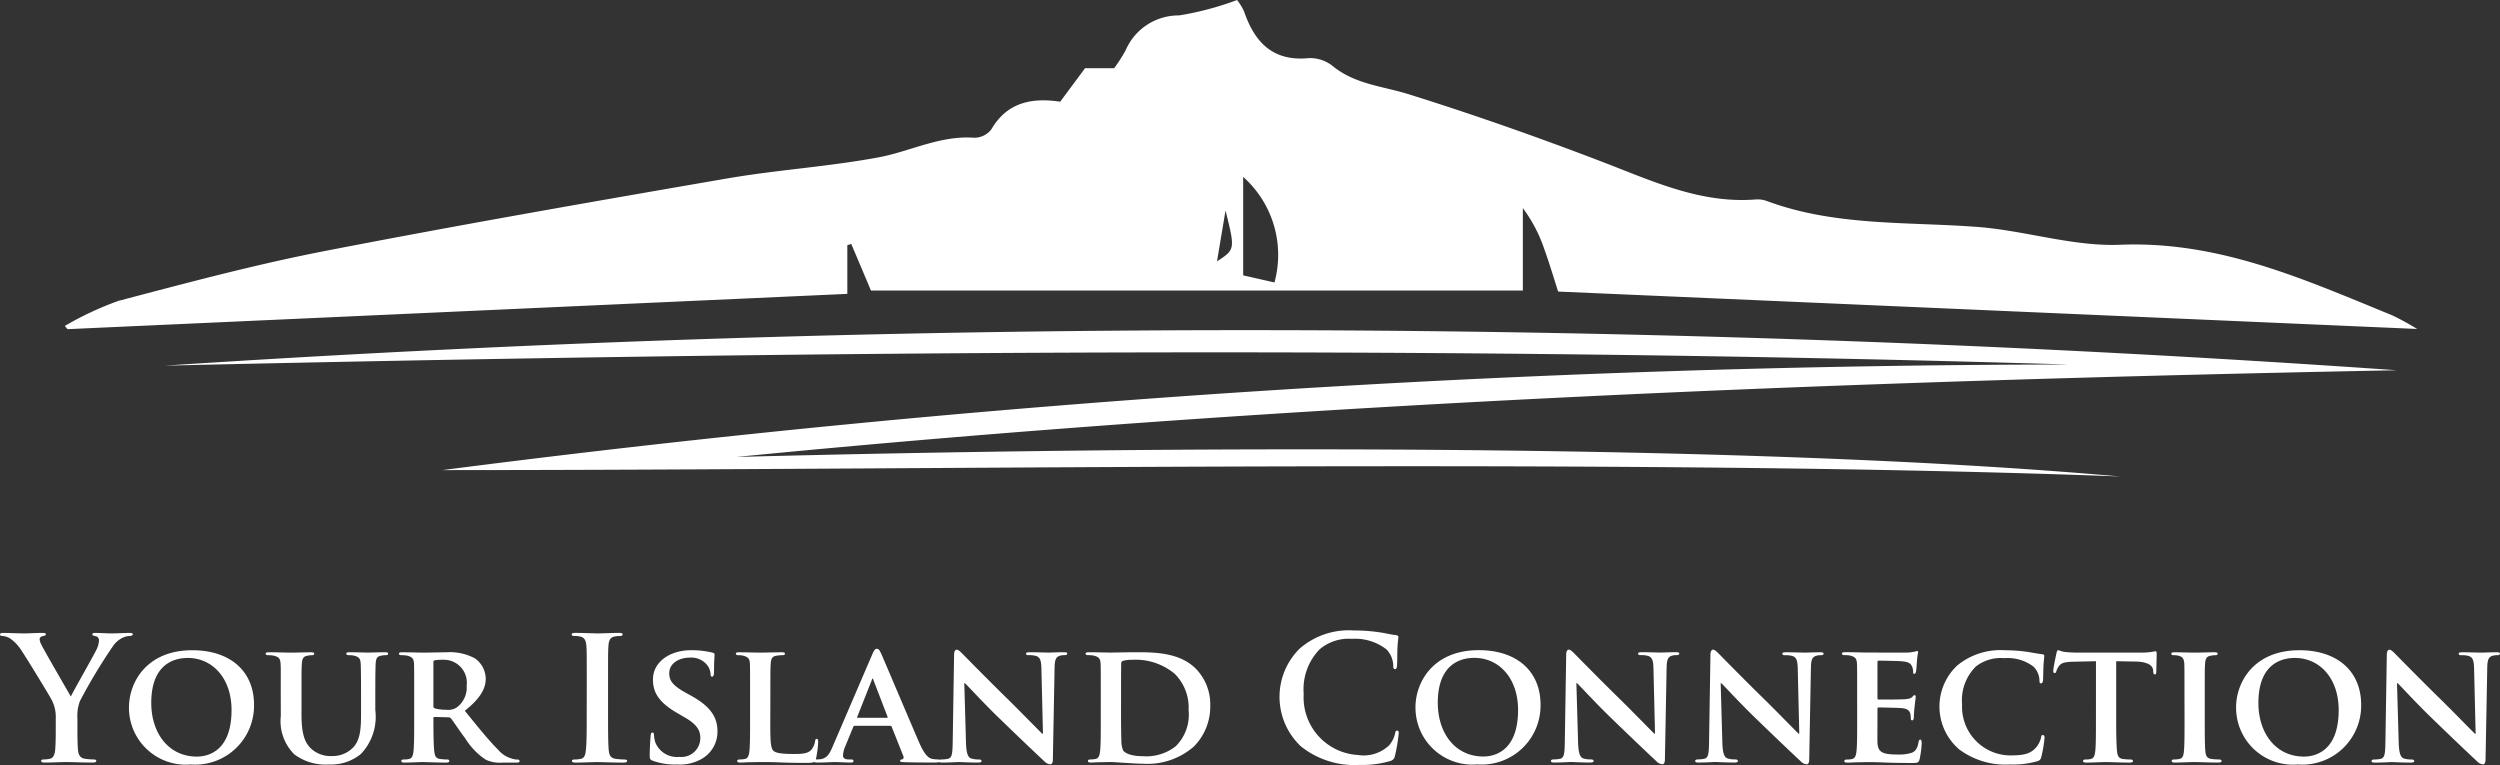 <?xml version="1.0" encoding="utf-8"?>
<svg xmlns="http://www.w3.org/2000/svg" width="196.079" height="60" viewBox="0 0 196.079 60"><rect x="0" y="0" width="196.079" height="60" fill="#333333" stroke="none"/><path d="M122.205,22.862c-.348-1.078-.676-2.2-1.076-3.3a11.457,11.457,0,0,0-1.691-3.24v6.466H68.311l-1.546-3.657-.309.1v3.817L5.288,25.816l-.2-.256a25.024,25.024,0,0,1,4.2-1.963c5.372-1.413,10.751-2.854,16.2-3.913,10.48-2.037,21-3.869,31.522-5.685,3.942-.68,7.96-.926,11.891-1.658,2.5-.466,4.839-1.738,7.508-1.537a1.71,1.71,0,0,0,1.344-.66c1.233-2.121,3.163-2.5,5.4-2.169L85.1,5.35h2.281a11.984,11.984,0,0,0,.9-1.4,4.522,4.522,0,0,1,4.2-2.741A23.856,23.856,0,0,0,97.024,0a4.537,4.537,0,0,1,.545.884c.83,2.424,2.246,3.949,5.078,3.674a2.826,2.826,0,0,1,1.863.609c1.754,1.444,3.92,1.583,5.959,2.22,5.149,1.607,10.244,3.406,15.281,5.338,3.887,1.49,7.659,3.267,11.981,2.916a2.1,2.1,0,0,1,.873.134c5.333,1.973,10.941,1.606,16.468,2.021,3.762.283,7.514,1.551,11.231,1.4,7.751-.314,14.456,2.731,21.3,5.524a22.027,22.027,0,0,1,1.978,1.08l-67.378-2.934m-24.7-8.993v7.723l2.454.557a8.188,8.188,0,0,0-2.454-8.28m-1.386,2.647L95.45,20.5c1.429-.938,1.429-.938.67-3.985M12.928,28.677c49.764-1.135,99.529-1.588,149.3-.09A1004.783,1004.783,0,0,0,34.7,36.87c40.045,0,93.338-.946,131.583.5-30.033-2.661-75.527-2.387-108.516-1.532,43.167-4.23,86.454-5.949,130.211-6.8a1295.313,1295.313,0,0,0-175.054-.362M4.372,56.326a2.852,2.852,0,0,0-.31-1.413c-.094-.215-1.9-3.175-2.367-3.875a3.29,3.29,0,0,0-.929-.982A1.362,1.362,0,0,0,.2,49.881c-.108,0-.2-.027-.2-.121s.094-.121.256-.121c.243,0,1.252.04,1.7.04.282,0,.835-.04,1.44-.04q.2,0,.2.121c0,.081-.094.094-.3.148a.243.243,0,0,0-.189.242,1.246,1.246,0,0,0,.162.458c.189.4,2.072,3.646,2.287,4.022.135-.323,1.83-3.283,2.018-3.7a1.745,1.745,0,0,0,.189-.7.321.321,0,0,0-.282-.336c-.121-.027-.242-.054-.242-.134s.067-.121.228-.121c.444,0,.875.04,1.265.04.3,0,1.184-.04,1.44-.04.148,0,.243.027.243.108s-.108.134-.256.134a1.456,1.456,0,0,0-.592.161,2.006,2.006,0,0,0-.726.66,42.912,42.912,0,0,0-2.57,4.278,3.223,3.223,0,0,0-.2,1.345v1.1c0,.215,0,.78.04,1.345.028.39.149.686.552.74a5.687,5.687,0,0,0,.672.054c.148,0,.215.04.215.108,0,.094-.107.135-.282.135-.848,0-1.7-.041-2.059-.041-.336,0-1.183.041-1.682.041-.188,0-.3-.027-.3-.135,0-.067.067-.108.215-.108a2.174,2.174,0,0,0,.472-.054c.268-.054.39-.35.417-.74.04-.565.04-1.13.04-1.345Zm5.743-.848c0-1.951,1.373-4.48,4.965-4.48,2.987,0,4.843,1.655,4.843,4.278a4.622,4.622,0,0,1-4.965,4.683,4.464,4.464,0,0,1-4.844-4.481m8.046.215c0-2.53-1.521-4.09-3.431-4.09-1.319,0-2.866.7-2.866,3.525,0,2.355,1.345,4.211,3.578,4.211.835,0,2.718-.39,2.718-3.646m3.859-1.224c0-1.736.013-2.058-.013-2.422-.028-.4-.135-.511-.512-.619a2.112,2.112,0,0,0-.457-.04c-.134,0-.2-.041-.2-.121s.081-.108.256-.108c.633,0,1.426.027,1.776.027.3,0,1.09-.027,1.52-.027.175,0,.256.027.256.108s-.067.121-.189.121a1.623,1.623,0,0,0-.35.04c-.309.054-.4.215-.431.619-.027.364-.027.686-.027,2.422v1.6c0,1.668.323,2.314.9,2.772a2.282,2.282,0,0,0,1.494.457,2.254,2.254,0,0,0,1.588-.606c.659-.619.687-1.615.687-2.785v-1.44c0-1.736-.014-2.058-.027-2.422-.027-.39-.121-.511-.5-.619a2.012,2.012,0,0,0-.43-.04c-.135,0-.2-.041-.2-.121s.081-.108.243-.108c.605,0,1.4.027,1.412.027.134,0,.929-.027,1.386-.027.162,0,.242.027.242.108s-.067.121-.2.121a1.624,1.624,0,0,0-.35.04c-.323.054-.4.215-.43.619-.013.364-.027.686-.027,2.422v1.224A4.225,4.225,0,0,1,28.3,59.138a3.69,3.69,0,0,1-2.5.821,4.1,4.1,0,0,1-2.7-.78,3.673,3.673,0,0,1-1.076-3.028Zm10.466,0c0-1.736,0-2.058-.013-2.422-.027-.39-.134-.511-.511-.619a2.169,2.169,0,0,0-.472-.04c-.121,0-.2-.041-.2-.121s.094-.108.269-.108c.619,0,1.373.027,1.615.027.4,0,1.479-.027,1.843-.027a4.143,4.143,0,0,1,2.247.485,2,2,0,0,1,.834,1.574c0,.847-.484,1.6-1.641,2.529,1.049,1.292,1.883,2.328,2.6,3.041a2.224,2.224,0,0,0,1.265.754,1.111,1.111,0,0,0,.283.027.138.138,0,0,1,.148.121c0,.094-.081.122-.229.122h-1.13a2.57,2.57,0,0,1-1.292-.229A5.362,5.362,0,0,1,36.482,57.9c-.471-.619-.968-1.386-1.117-1.561a.27.27,0,0,0-.215-.081l-1.063-.027a.085.085,0,0,0-.095.094v.161c0,1.063.014,1.951.067,2.435.041.336.094.552.457.606a4.586,4.586,0,0,0,.578.04.138.138,0,0,1,.148.121c0,.081-.094.122-.243.122-.686,0-1.668-.041-1.843-.041-.228,0-.982.041-1.453.041-.148,0-.229-.041-.229-.122,0-.054.041-.121.189-.121a1.777,1.777,0,0,0,.418-.04c.242-.054.309-.269.349-.606.054-.484.054-1.386.054-2.435Zm1.507.888c0,.121.027.162.108.2a3.237,3.237,0,0,0,.9.108,1.189,1.189,0,0,0,.834-.188,1.934,1.934,0,0,0,.767-1.7,1.8,1.8,0,0,0-1.8-2.032,4.3,4.3,0,0,0-.7.04c-.081.027-.108.067-.108.162ZM46.02,53.541c0-2.045,0-2.422-.027-2.853-.027-.457-.162-.686-.458-.754a1.917,1.917,0,0,0-.484-.054c-.134,0-.215-.027-.215-.134,0-.081.108-.108.323-.108.511,0,1.359.04,1.749.04.337,0,1.13-.04,1.641-.04.175,0,.283.027.283.108,0,.108-.081.134-.215.134a2.283,2.283,0,0,0-.4.04c-.364.067-.471.3-.5.767-.027.431-.027.807-.027,2.853v2.368c0,1.305,0,2.368.054,2.946.041.364.135.606.539.66a5.683,5.683,0,0,0,.686.054c.148,0,.215.04.215.108,0,.094-.108.135-.256.135-.888,0-1.735-.041-2.1-.041-.31,0-1.157.041-1.7.041-.175,0-.269-.041-.269-.135,0-.067.054-.108.215-.108a2.2,2.2,0,0,0,.484-.054c.269-.054.35-.283.391-.673.067-.565.067-1.628.067-2.933Zm5.165,6.122c-.189-.081-.228-.134-.228-.39,0-.619.054-1.332.067-1.521s.053-.3.147-.3.122.108.122.189a2.139,2.139,0,0,0,.107.592,1.831,1.831,0,0,0,1.884,1.13,1.484,1.484,0,0,0,1.642-1.453c0-.5-.121-1-1.171-1.614l-.686-.4c-1.4-.821-1.857-1.588-1.857-2.6,0-1.4,1.346-2.3,2.987-2.3a7.014,7.014,0,0,1,1.682.189c.107.027.161.067.161.148,0,.148-.04.471-.04,1.372,0,.242-.054.364-.148.364s-.122-.067-.122-.2a1.294,1.294,0,0,0-.309-.754,1.593,1.593,0,0,0-1.319-.538c-.847,0-1.615.444-1.615,1.224,0,.511.188.915,1.252,1.507l.484.269c1.561.861,2.045,1.736,2.045,2.772a2.444,2.444,0,0,1-1.184,2.139,3.449,3.449,0,0,1-1.978.471,5.034,5.034,0,0,1-1.924-.3m9.23-3.176c0,1.466,0,2.193.255,2.409.2.175.659.242,1.574.242.633,0,1.09-.013,1.386-.323a1.371,1.371,0,0,0,.3-.686c.013-.108.041-.175.134-.175s.108.121.108.256a8.707,8.707,0,0,1-.175,1.319c-.081.256-.135.309-.754.309-.847,0-1.534-.013-2.126-.04s-1.09-.027-1.574-.027c-.134,0-.39.013-.673.013s-.578.027-.821.027c-.148,0-.229-.041-.229-.122,0-.054.041-.121.189-.121a1.769,1.769,0,0,0,.417-.04c.242-.054.309-.269.35-.606.054-.484.054-1.386.054-2.435V54.469c0-1.736,0-2.058-.013-2.422-.027-.39-.134-.511-.511-.619a1.567,1.567,0,0,0-.39-.04c-.135,0-.2-.041-.2-.121s.081-.108.256-.108c.551,0,1.305.027,1.628.027.283,0,1.251-.027,1.709-.027.175,0,.256.027.256.108s-.067.121-.215.121a2.6,2.6,0,0,0-.458.04c-.323.054-.417.215-.444.619-.027.364-.027.686-.027,2.422Zm6.618.444c-.067,0-.081.014-.108.081l-.633,1.534a2.067,2.067,0,0,0-.174.7c0,.2.108.323.47.323h.175c.148,0,.175.054.175.121,0,.094-.067.122-.188.122-.39,0-.942-.041-1.319-.041-.121,0-.753.041-1.372.041-.147,0-.215-.027-.215-.122,0-.067.041-.121.135-.121s.242-.014.349-.014c.538-.08.74-.43.982-1.009l3.095-7.2c.134-.323.229-.457.35-.457.175,0,.229.108.35.363.283.633,2.26,5.315,3.014,7.051.457,1.036.794,1.184,1.009,1.224a2.914,2.914,0,0,0,.444.04q.161,0,.162.121c0,.094-.067.122-.512.122-.416,0-1.278,0-2.274-.027-.215-.013-.349-.013-.349-.094s.026-.108.147-.121a.179.179,0,0,0,.108-.256l-.915-2.3a.113.113,0,0,0-.121-.081Zm2.53-.632c.053,0,.067-.027.053-.067L68.5,53.325c-.013-.04-.027-.108-.053-.108s-.055.067-.067.108l-1.144,2.893c-.027.054,0,.081.04.081Zm6.2,1.951c.027.888.175,1.157.4,1.238a2.018,2.018,0,0,0,.619.081c.135,0,.2.054.2.121,0,.094-.108.122-.269.122-.767,0-1.319-.041-1.533-.041-.108,0-.673.041-1.278.041-.161,0-.269-.014-.269-.122,0-.067.081-.121.189-.121a2.473,2.473,0,0,0,.538-.054c.309-.081.35-.39.363-1.386l.108-6.781c0-.229.08-.39.2-.39.148,0,.309.175.511.377.148.148,1.924,1.965,3.646,3.646.807.794,2.382,2.408,2.556,2.57H81.8l-.121-5.086c-.013-.7-.121-.9-.4-1.009a1.994,1.994,0,0,0-.619-.067c-.148,0-.188-.054-.188-.121,0-.094.121-.108.3-.108.619,0,1.251.027,1.507.027.134,0,.578-.027,1.157-.027.162,0,.269.014.269.108,0,.067-.067.121-.2.121a1.2,1.2,0,0,0-.363.04c-.323.094-.417.3-.431.942l-.134,7.212c0,.255-.094.363-.188.363A.705.705,0,0,1,81.9,59.7c-.74-.686-2.22-2.1-3.457-3.3-1.292-1.238-2.543-2.624-2.772-2.826h-.04Zm10.573-3.781c0-1.736,0-2.058-.013-2.422-.026-.39-.134-.511-.511-.619a2.172,2.172,0,0,0-.472-.04c-.121,0-.2-.041-.2-.121s.094-.108.269-.108c.619,0,1.372.027,1.709.027.363,0,1.211-.027,1.924-.027,1.48,0,3.472,0,4.763,1.305a4.007,4.007,0,0,1,1.117,2.906,4.437,4.437,0,0,1-1.291,3.189,5.523,5.523,0,0,1-3.97,1.345c-.431,0-.942-.04-1.412-.067s-.9-.067-1.2-.067c-.134,0-.39.013-.673.013s-.578.027-.821.027c-.148,0-.229-.041-.229-.122,0-.054.041-.121.189-.121a1.773,1.773,0,0,0,.417-.04c.242-.054.309-.269.35-.606.054-.484.054-1.386.054-2.435Zm1.588,1.265c0,1.211.013,2.085.027,2.314a2.082,2.082,0,0,0,.134.807c.148.215.619.458,1.547.458a3.732,3.732,0,0,0,2.583-.78,3.492,3.492,0,0,0,1.009-2.839,3.722,3.722,0,0,0-1.1-2.852,4.774,4.774,0,0,0-3.31-1.09,2.521,2.521,0,0,0-.727.08.2.2,0,0,0-.148.229c-.013.39-.013,1.332-.013,2.233Zm14.1,2.8a5.329,5.329,0,0,1-.094-7.656,5.87,5.87,0,0,1,4.252-1.426,13.219,13.219,0,0,1,1.951.135c.511.067.942.188,1.345.228.148.014.2.081.2.162,0,.108-.04.269-.067.74-.027.444-.013,1.184-.04,1.454-.013.2-.04.309-.162.309s-.134-.108-.134-.3a1.92,1.92,0,0,0-.524-1.238,4.013,4.013,0,0,0-2.732-.834,3.509,3.509,0,0,0-2.53.834,4.5,4.5,0,0,0-1.238,3.485,4.522,4.522,0,0,0,4.238,4.79,2.92,2.92,0,0,0,2.463-.754,2.247,2.247,0,0,0,.457-.888c.041-.215.067-.269.175-.269s.121.094.121.2a12.733,12.733,0,0,1-.3,1.79.474.474,0,0,1-.35.39,7.791,7.791,0,0,1-2.422.31,6.727,6.727,0,0,1-4.615-1.466m9-3.054c0-1.951,1.373-4.48,4.965-4.48,2.987,0,4.844,1.655,4.844,4.278a4.623,4.623,0,0,1-4.965,4.683,4.463,4.463,0,0,1-4.843-4.481m8.046.215c0-2.53-1.52-4.09-3.431-4.09-1.319,0-2.866.7-2.866,3.525,0,2.355,1.345,4.211,3.579,4.211.834,0,2.718-.39,2.718-3.646m4.707,2.556c.027.888.175,1.157.4,1.238a2.018,2.018,0,0,0,.619.081c.134,0,.2.054.2.121,0,.094-.108.122-.269.122-.767,0-1.319-.041-1.534-.041-.108,0-.673.041-1.278.041-.161,0-.268-.014-.268-.122,0-.067.08-.121.188-.121a2.473,2.473,0,0,0,.538-.054c.31-.081.35-.39.363-1.386l.108-6.781c0-.229.081-.39.2-.39.148,0,.31.175.511.377.148.148,1.924,1.965,3.646,3.646.808.794,2.381,2.408,2.556,2.57h.054l-.122-5.086c-.013-.7-.121-.9-.4-1.009a1.994,1.994,0,0,0-.619-.067c-.148,0-.188-.054-.188-.121,0-.094.121-.108.3-.108.619,0,1.251.027,1.507.027.134,0,.578-.027,1.157-.027.162,0,.269.014.269.108,0,.067-.067.121-.2.121a1.207,1.207,0,0,0-.364.04c-.323.094-.417.3-.431.942l-.134,7.212c0,.255-.094.363-.189.363a.7.7,0,0,1-.484-.242c-.74-.686-2.22-2.1-3.458-3.3-1.292-1.238-2.543-2.624-2.772-2.826h-.04Zm11.314,0c.027.888.175,1.157.4,1.238a2.019,2.019,0,0,0,.619.081c.134,0,.2.054.2.121,0,.094-.108.122-.269.122-.767,0-1.319-.041-1.533-.041-.108,0-.673.041-1.279.041-.161,0-.268-.014-.268-.122,0-.067.08-.121.188-.121a2.473,2.473,0,0,0,.538-.054c.31-.081.35-.39.363-1.386l.108-6.781c0-.229.081-.39.2-.39.148,0,.31.175.511.377.148.148,1.924,1.965,3.646,3.646.808.794,2.381,2.408,2.556,2.57h.054L141,52.464c-.013-.7-.121-.9-.4-1.009a1.993,1.993,0,0,0-.619-.067c-.148,0-.188-.054-.188-.121,0-.094.121-.108.3-.108.619,0,1.251.027,1.507.027.134,0,.579-.027,1.157-.027.162,0,.269.014.269.108,0,.067-.067.121-.2.121a1.207,1.207,0,0,0-.364.04c-.323.094-.417.3-.43.942l-.134,7.212c0,.255-.094.363-.188.363a.7.7,0,0,1-.484-.242c-.74-.686-2.221-2.1-3.458-3.3-1.292-1.238-2.543-2.624-2.772-2.826h-.041Zm10.573-3.781c0-1.736,0-2.058-.013-2.422-.027-.39-.135-.511-.511-.619a2.164,2.164,0,0,0-.471-.04c-.121,0-.2-.041-.2-.121s.094-.108.269-.108c.619,0,1.373.027,1.709.027.377,0,3,.013,3.229,0s.4-.054.5-.067a1.4,1.4,0,0,1,.189-.054c.067,0,.081.054.081.108a5.032,5.032,0,0,0-.094.74c-.013.121-.04.619-.067.754-.014.054-.041.189-.135.189s-.094-.054-.094-.148a1.07,1.07,0,0,0-.081-.417c-.094-.2-.188-.364-.78-.417-.2-.027-1.615-.054-1.857-.054-.054,0-.081.04-.081.107v2.826c0,.067.013.121.081.121.269,0,1.8,0,2.072-.027s.457-.054.565-.175c.094-.081.134-.148.188-.148s.094.054.094.121-.027.256-.094.834c-.027.229-.054.687-.054.767s-.013.256-.121.256c-.08,0-.107-.04-.107-.094-.013-.121-.013-.269-.041-.417-.067-.229-.215-.4-.659-.444-.216-.027-1.561-.054-1.857-.054-.054,0-.067.054-.067.121v.915c0,.39-.013,1.359,0,1.7.027.78.39.955,1.6.955a3.2,3.2,0,0,0,1.117-.148c.3-.134.43-.377.511-.847.026-.121.054-.175.134-.175s.108.148.108.269a7.719,7.719,0,0,1-.162,1.265c-.08.3-.189.3-.633.3-.888,0-1.6-.013-2.18-.04s-1.022-.027-1.372-.027c-.134,0-.39.013-.673.013s-.578.027-.821.027c-.148,0-.229-.041-.229-.122,0-.054.041-.121.188-.121a1.772,1.772,0,0,0,.417-.04c.242-.054.31-.269.35-.606.054-.484.054-1.386.054-2.435Zm7.936,4.252a4.416,4.416,0,0,1-.094-6.512A5.335,5.335,0,0,1,157.254,51a12.129,12.129,0,0,1,1.722.121c.444.067.834.148,1.184.189.135.013.175.067.175.134,0,.094-.027.229-.054.633-.027.377-.027,1.009-.041,1.238-.013.161-.054.282-.161.282s-.122-.094-.122-.242a1.61,1.61,0,0,0-.457-1.063,3.35,3.35,0,0,0-2.288-.673,3.19,3.19,0,0,0-2.233.646,3.711,3.711,0,0,0-1.09,2.974,3.814,3.814,0,0,0,3.687,4.009c1.05,0,1.628-.081,2.1-.605a1.856,1.856,0,0,0,.4-.767c.027-.175.054-.229.148-.229s.134.108.134.2a10.125,10.125,0,0,1-.256,1.52.4.4,0,0,1-.31.336,6.939,6.939,0,0,1-2.139.256,6.08,6.08,0,0,1-4.064-1.238m10.8-6.862-1.763.04c-.686.013-.969.094-1.144.35a1.327,1.327,0,0,0-.2.39c-.027.094-.054.148-.134.148s-.108-.067-.108-.188c0-.188.228-1.292.256-1.386.027-.148.067-.215.135-.215.094,0,.215.094.511.134a11.034,11.034,0,0,0,1.184.054h4.8a5.245,5.245,0,0,0,.807-.054c.188-.027.282-.054.323-.054.08,0,.094.067.094.242,0,.242-.027,1.09-.027,1.386-.013.121-.04.188-.108.188-.094,0-.121-.054-.134-.229l-.013-.121c-.027-.3-.336-.646-1.4-.659l-1.493-.027v4.628c0,1.05.014,1.951.067,2.449.041.323.108.538.457.592a4.518,4.518,0,0,0,.606.04c.134,0,.188.067.188.121,0,.081-.094.122-.229.122-.78,0-1.575-.041-1.911-.041-.269,0-1.076.041-1.547.041-.148,0-.229-.041-.229-.122,0-.054.04-.121.189-.121a1.7,1.7,0,0,0,.417-.04c.242-.054.31-.269.35-.606.054-.484.054-1.386.054-2.435Zm6.941,2.61c0-1.736,0-2.058-.013-2.422-.027-.39-.148-.524-.4-.605a1.5,1.5,0,0,0-.431-.054c-.121,0-.188-.027-.188-.135,0-.067.094-.094.282-.094.444,0,1.252.027,1.588.027.3,0,1.063-.027,1.52-.027.148,0,.242.027.242.094,0,.108-.067.135-.188.135a1.62,1.62,0,0,0-.35.04c-.323.054-.417.215-.444.619-.027.364-.027.686-.027,2.422v2.018c0,1.1,0,2.018.054,2.5.04.31.121.484.471.538a4.523,4.523,0,0,0,.606.04c.134,0,.189.067.189.121,0,.081-.094.122-.229.122-.78,0-1.588-.041-1.91-.041-.269,0-1.077.041-1.547.041-.148,0-.229-.041-.229-.122,0-.054.041-.121.189-.121a1.772,1.772,0,0,0,.417-.04c.242-.054.31-.215.35-.552.054-.471.054-1.386.054-2.489Zm4.049,1.009c0-1.951,1.372-4.48,4.965-4.48,2.987,0,4.844,1.655,4.844,4.278a4.622,4.622,0,0,1-4.965,4.683,4.463,4.463,0,0,1-4.843-4.481m8.046.215c0-2.53-1.52-4.09-3.431-4.09-1.319,0-2.866.7-2.866,3.525,0,2.355,1.346,4.211,3.579,4.211.834,0,2.718-.39,2.718-3.646m4.707,2.556c.027.888.175,1.157.4,1.238a2.019,2.019,0,0,0,.619.081c.134,0,.2.054.2.121,0,.094-.108.122-.269.122-.767,0-1.319-.041-1.534-.041-.108,0-.673.041-1.278.041-.162,0-.269-.014-.269-.122,0-.067.081-.121.188-.121a2.47,2.47,0,0,0,.538-.054c.31-.081.35-.39.364-1.386l.108-6.781c0-.229.081-.39.2-.39.148,0,.31.175.511.377.148.148,1.924,1.965,3.646,3.646.807.794,2.381,2.408,2.556,2.57h.054l-.121-5.086c-.013-.7-.121-.9-.4-1.009a2,2,0,0,0-.619-.067c-.148,0-.188-.054-.188-.121,0-.094.121-.108.3-.108.619,0,1.251.027,1.507.027.135,0,.579-.027,1.157-.027.161,0,.269.014.269.108,0,.067-.067.121-.2.121a1.206,1.206,0,0,0-.363.04c-.323.094-.417.3-.431.942l-.134,7.212c0,.255-.094.363-.189.363a.7.7,0,0,1-.484-.242c-.74-.686-2.22-2.1-3.458-3.3-1.291-1.238-2.543-2.624-2.772-2.826H188Z" transform="translate(0.001 0.001)" fill="#fff"/></svg>